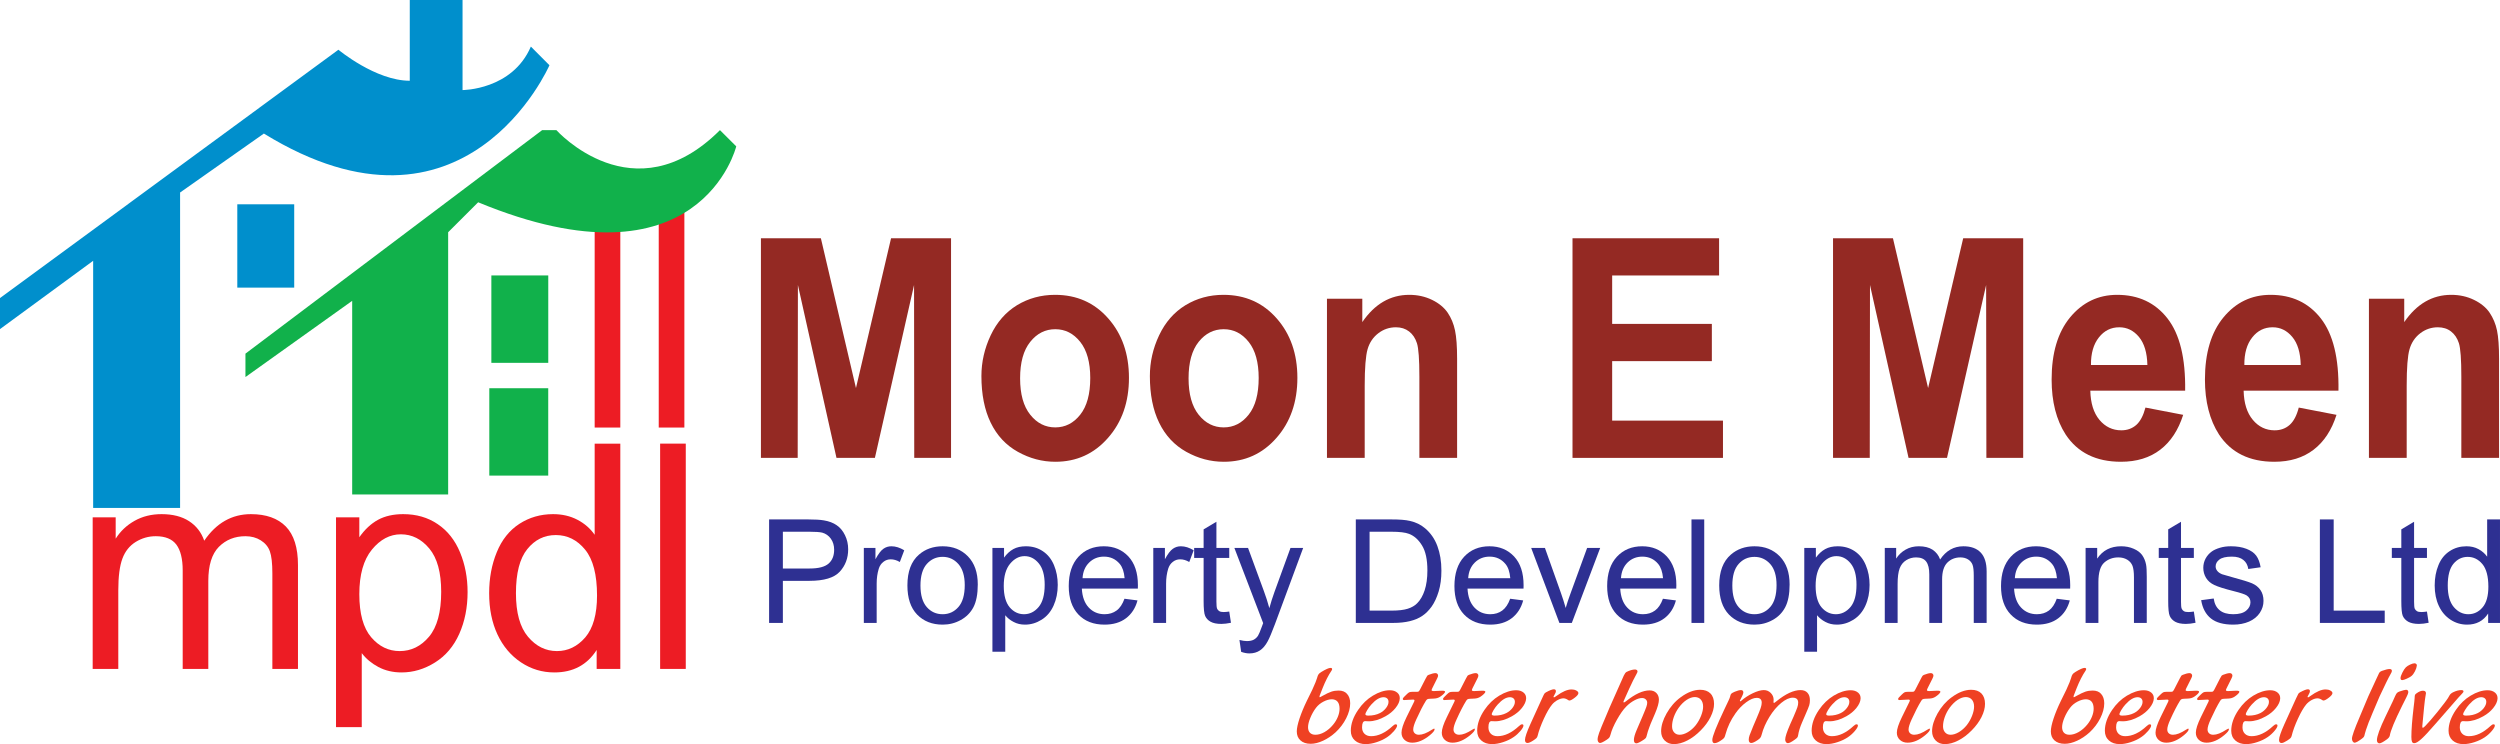 <?xml version="1.0" encoding="UTF-8"?>
<svg xmlns="http://www.w3.org/2000/svg" xmlns:xlink="http://www.w3.org/1999/xlink" width="314.2pt" height="93.52pt" viewBox="0 0 314.2 93.52" version="1.1">
<defs>
<clipPath id="clip1">
  <path d="M 162 83 L 170 83 L 170 93.52 L 162 93.52 Z M 162 83 "/>
</clipPath>
<clipPath id="clip2">
  <path d="M 169 86 L 176 86 L 176 93.52 L 169 93.52 Z M 169 86 "/>
</clipPath>
<clipPath id="clip3">
  <path d="M 176 84 L 182 84 L 182 93.52 L 176 93.52 Z M 176 84 "/>
</clipPath>
<clipPath id="clip4">
  <path d="M 181 84 L 187 84 L 187 93.52 L 181 93.52 Z M 181 84 "/>
</clipPath>
<clipPath id="clip5">
  <path d="M 185 86 L 192 86 L 192 93.52 L 185 93.52 Z M 185 86 "/>
</clipPath>
<clipPath id="clip6">
  <path d="M 191 86 L 199 86 L 199 93.52 L 191 93.52 Z M 191 86 "/>
</clipPath>
<clipPath id="clip7">
  <path d="M 200 84 L 209 84 L 209 93.52 L 200 93.52 Z M 200 84 "/>
</clipPath>
<clipPath id="clip8">
  <path d="M 208 86 L 216 86 L 216 93.52 L 208 93.52 Z M 208 86 "/>
</clipPath>
<clipPath id="clip9">
  <path d="M 215 86 L 228 86 L 228 93.52 L 215 93.52 Z M 215 86 "/>
</clipPath>
<clipPath id="clip10">
  <path d="M 227 86 L 234 86 L 234 93.52 L 227 93.52 Z M 227 86 "/>
</clipPath>
<clipPath id="clip11">
  <path d="M 238 84 L 244 84 L 244 93.52 L 238 93.52 Z M 238 84 "/>
</clipPath>
<clipPath id="clip12">
  <path d="M 242 86 L 250 86 L 250 93.52 L 242 93.52 Z M 242 86 "/>
</clipPath>
<clipPath id="clip13">
  <path d="M 257 83 L 265 83 L 265 93.52 L 257 93.52 Z M 257 83 "/>
</clipPath>
<clipPath id="clip14">
  <path d="M 264 86 L 271 86 L 271 93.52 L 264 93.52 Z M 264 86 "/>
</clipPath>
<clipPath id="clip15">
  <path d="M 270 84 L 277 84 L 277 93.52 L 270 93.52 Z M 270 84 "/>
</clipPath>
<clipPath id="clip16">
  <path d="M 275 84 L 282 84 L 282 93.52 L 275 93.52 Z M 275 84 "/>
</clipPath>
<clipPath id="clip17">
  <path d="M 280 86 L 287 86 L 287 93.52 L 280 93.52 Z M 280 86 "/>
</clipPath>
<clipPath id="clip18">
  <path d="M 286 86 L 294 86 L 294 93.52 L 286 93.52 Z M 286 86 "/>
</clipPath>
<clipPath id="clip19">
  <path d="M 295 84 L 301 84 L 301 93.52 L 295 93.52 Z M 295 84 "/>
</clipPath>
<clipPath id="clip20">
  <path d="M 298 83 L 304 83 L 304 93.52 L 298 93.52 Z M 298 83 "/>
</clipPath>
<clipPath id="clip21">
  <path d="M 303 86 L 310 86 L 310 93.52 L 303 93.52 Z M 303 86 "/>
</clipPath>
<clipPath id="clip22">
  <path d="M 307 86 L 314 86 L 314 93.52 L 307 93.52 Z M 307 86 "/>
</clipPath>
<clipPath id="clip23">
  <path d="M 297 37 L 314.199 37 L 314.199 58 L 297 58 Z M 297 37 "/>
</clipPath>
<clipPath id="clip24">
  <path d="M 305 65 L 314.199 65 L 314.199 79 L 305 79 Z M 305 65 "/>
</clipPath>
</defs>
<g id="surface1">
<path style=" stroke:none;fill-rule:nonzero;fill:rgb(92.899%,10.999%,14.099%);fill-opacity:1;" d="M 11.648 84.07 L 11.648 65.016 L 14.539 65.016 L 14.539 67.699 C 15.125 66.77 15.914 66.02 16.906 65.461 C 17.902 64.898 19.027 64.617 20.309 64.617 C 21.699 64.617 22.855 64.91 23.758 65.496 C 24.664 66.082 25.305 66.902 25.668 67.957 C 27.184 65.727 29.145 64.617 31.535 64.617 C 33.445 64.617 34.91 65.137 35.926 66.172 C 36.938 67.215 37.449 68.828 37.449 71.004 L 37.449 84.07 L 34.23 84.07 L 34.23 72.059 C 34.23 70.793 34.125 69.863 33.914 69.285 C 33.707 68.711 33.324 68.254 32.773 67.91 C 32.227 67.566 31.586 67.391 30.848 67.391 C 29.496 67.391 28.387 67.844 27.5 68.734 C 26.621 69.629 26.18 71.055 26.18 73.012 L 26.18 84.07 L 22.961 84.07 L 22.961 71.691 C 22.961 70.246 22.695 69.168 22.172 68.457 C 21.645 67.75 20.777 67.391 19.578 67.391 C 18.664 67.391 17.832 67.633 17.055 68.109 C 16.285 68.59 15.723 69.285 15.383 70.207 C 15.043 71.121 14.867 72.449 14.867 74.191 L 14.867 84.07 L 11.648 84.07 "/>
<path style=" stroke:none;fill-rule:nonzero;fill:rgb(92.899%,10.999%,14.099%);fill-opacity:1;" d="M 45.16 74.672 C 45.16 77.121 45.656 78.922 46.648 80.086 C 47.641 81.25 48.836 81.828 50.23 81.828 C 51.676 81.828 52.91 81.227 53.926 80.016 C 54.941 78.801 55.449 76.922 55.449 74.383 C 55.449 71.957 54.957 70.148 53.961 68.945 C 52.965 67.75 51.773 67.152 50.379 67.152 C 49.008 67.152 47.793 67.793 46.738 69.078 C 45.688 70.363 45.16 72.23 45.16 74.672 Z M 42.23 91.383 L 42.23 65.016 L 45.16 65.016 L 45.16 67.52 C 45.848 66.539 46.629 65.812 47.512 65.328 C 48.395 64.852 49.449 64.617 50.676 64.617 C 52.32 64.617 53.758 65.027 54.996 65.863 C 56.234 66.691 57.176 67.875 57.812 69.406 C 58.449 70.938 58.766 72.605 58.766 74.414 C 58.766 76.348 58.418 78.098 57.719 79.668 C 57.02 81.23 56.004 82.43 54.668 83.262 C 53.332 84.098 51.934 84.512 50.469 84.512 C 49.391 84.512 48.422 84.285 47.559 83.832 C 46.703 83.379 46.008 82.797 45.465 82.086 L 45.465 91.383 L 42.23 91.383 "/>
<path style=" stroke:none;fill-rule:nonzero;fill:rgb(92.899%,10.999%,14.099%);fill-opacity:1;" d="M 64.844 74.559 C 64.844 77.004 65.348 78.832 66.359 80.027 C 67.375 81.23 68.582 81.828 69.996 81.828 C 71.379 81.828 72.57 81.25 73.559 80.105 C 74.539 78.953 75.035 77.203 75.035 74.852 C 75.035 72.23 74.539 70.305 73.539 69.082 C 72.539 67.855 71.312 67.246 69.852 67.246 C 68.41 67.246 67.219 67.836 66.27 69.012 C 65.32 70.184 64.844 72.031 64.844 74.559 Z M 74.988 84.07 L 74.988 81.688 C 73.789 83.57 72.016 84.512 69.668 84.512 C 68.145 84.512 66.754 84.094 65.48 83.246 C 64.207 82.398 63.219 81.23 62.523 79.742 C 61.824 78.246 61.477 76.52 61.477 74.559 C 61.477 72.676 61.793 70.961 62.434 69.406 C 63.066 67.852 64.012 66.66 65.27 65.84 C 66.523 65.027 67.938 64.617 69.504 64.617 C 70.652 64.617 71.672 64.852 72.578 65.328 C 73.48 65.801 74.203 66.438 74.738 67.211 L 74.738 55.762 L 77.961 55.762 L 77.961 84.07 L 74.988 84.07 "/>
<path style=" stroke:none;fill-rule:nonzero;fill:rgb(92.899%,10.999%,14.099%);fill-opacity:1;" d="M 82.965 84.07 L 86.188 84.07 L 86.188 55.754 L 82.965 55.754 Z M 82.965 84.07 "/>
<g clip-path="url(#clip1)" clip-rule="nonzero">
<path style=" stroke:none;fill-rule:nonzero;fill:rgb(93.7%,25.499%,13.699%);fill-opacity:1;" d="M 167.41 87.883 C 167.066 87.883 166.707 87.984 166.332 88.18 C 165.957 88.375 165.648 88.629 165.406 88.941 C 165.121 89.316 164.879 89.738 164.688 90.207 C 164.492 90.672 164.395 91.07 164.395 91.391 C 164.395 91.695 164.477 91.93 164.637 92.098 C 164.801 92.262 165.027 92.344 165.324 92.344 C 165.688 92.344 166.066 92.234 166.465 92.008 C 166.863 91.781 167.219 91.473 167.539 91.086 C 167.797 90.777 167.996 90.445 168.141 90.09 C 168.285 89.734 168.355 89.398 168.355 89.082 C 168.355 88.312 168.043 87.914 167.41 87.883 Z M 166.211 86.52 L 165.867 87.398 C 165.844 87.473 165.828 87.527 165.828 87.57 C 165.828 87.605 165.848 87.625 165.883 87.625 C 165.91 87.625 166.004 87.578 166.168 87.48 C 166.656 87.207 167.039 87.023 167.32 86.93 C 167.602 86.836 167.902 86.789 168.227 86.789 C 168.695 86.789 169.051 86.926 169.289 87.199 C 169.559 87.492 169.691 87.891 169.691 88.395 C 169.691 88.984 169.523 89.609 169.191 90.27 C 168.855 90.93 168.414 91.52 167.859 92.035 C 167.375 92.477 166.852 92.828 166.289 93.09 C 165.73 93.352 165.207 93.48 164.73 93.48 C 164.176 93.48 163.742 93.336 163.43 93.043 C 163.129 92.77 162.98 92.391 162.98 91.918 C 162.98 91.535 163.098 90.992 163.324 90.297 C 163.559 89.602 163.863 88.859 164.25 88.066 L 164.926 86.691 C 165.27 85.934 165.469 85.445 165.523 85.23 C 165.582 85.004 165.641 84.844 165.711 84.75 C 165.773 84.652 165.895 84.555 166.07 84.449 C 166.629 84.109 167.012 83.941 167.219 83.941 C 167.355 83.941 167.422 83.992 167.422 84.094 C 167.422 84.152 167.391 84.227 167.328 84.316 C 167.148 84.574 166.961 84.895 166.766 85.277 C 166.57 85.66 166.387 86.074 166.211 86.52 "/>
</g>
<g clip-path="url(#clip2)" clip-rule="nonzero">
<path style=" stroke:none;fill-rule:nonzero;fill:rgb(93.7%,25.499%,13.699%);fill-opacity:1;" d="M 173.891 87.625 C 173.41 87.625 172.898 87.93 172.352 88.539 C 172.16 88.75 171.988 88.98 171.836 89.238 C 171.68 89.492 171.602 89.672 171.602 89.77 C 171.602 89.879 171.723 89.938 171.961 89.938 C 172.531 89.938 173.027 89.828 173.445 89.613 C 173.746 89.457 174 89.242 174.203 88.977 C 174.406 88.707 174.508 88.453 174.508 88.211 C 174.508 88.031 174.453 87.887 174.344 87.785 C 174.234 87.684 174.086 87.629 173.891 87.625 Z M 171.57 90.633 C 171.312 90.633 171.184 90.895 171.184 91.414 C 171.184 91.75 171.285 92.02 171.492 92.223 C 171.703 92.426 171.977 92.523 172.32 92.523 C 173.211 92.523 174.113 92.098 175.027 91.25 C 175.184 91.105 175.309 91.031 175.402 91.031 C 175.523 91.031 175.586 91.082 175.586 91.191 C 175.586 91.344 175.457 91.566 175.207 91.863 C 174.953 92.16 174.676 92.414 174.371 92.621 C 173.984 92.891 173.539 93.105 173.035 93.27 C 172.531 93.438 172.066 93.52 171.645 93.52 C 171.074 93.52 170.621 93.367 170.281 93.059 C 169.938 92.754 169.77 92.348 169.77 91.84 C 169.77 90.992 170.074 90.121 170.688 89.223 C 171.199 88.465 171.816 87.867 172.543 87.43 C 173.297 86.977 174.008 86.75 174.676 86.75 C 175.07 86.75 175.383 86.855 175.621 87.062 C 175.836 87.25 175.938 87.496 175.922 87.797 C 175.906 88.168 175.727 88.559 175.391 88.98 C 175.055 89.398 174.629 89.746 174.121 90.027 C 173.379 90.445 172.676 90.652 172.02 90.652 L 171.57 90.633 "/>
</g>
<g clip-path="url(#clip3)" clip-rule="nonzero">
<path style=" stroke:none;fill-rule:nonzero;fill:rgb(93.7%,25.499%,13.699%);fill-opacity:1;" d="M 180.227 87.797 L 179.723 87.82 C 179.57 87.824 179.461 87.844 179.398 87.875 C 179.336 87.906 179.273 87.973 179.207 88.074 C 178.844 88.66 178.438 89.449 177.992 90.434 C 177.738 90.988 177.613 91.406 177.613 91.688 C 177.613 91.887 177.68 92.047 177.809 92.164 C 177.941 92.285 178.113 92.344 178.332 92.344 C 178.773 92.344 179.32 92.133 179.969 91.707 C 180.113 91.617 180.199 91.57 180.223 91.57 C 180.273 91.57 180.301 91.598 180.301 91.656 C 180.301 91.824 180.105 92.07 179.707 92.398 C 178.941 93.027 178.203 93.34 177.484 93.34 C 177.098 93.34 176.773 93.223 176.52 92.988 C 176.266 92.75 176.141 92.449 176.141 92.086 C 176.141 91.645 176.352 90.992 176.773 90.129 L 177.727 88.191 C 177.758 88.129 177.773 88.082 177.773 88.047 C 177.773 87.965 177.719 87.926 177.609 87.926 C 177.602 87.926 177.59 87.926 177.578 87.926 L 176.621 87.973 C 176.535 87.98 176.488 87.984 176.48 87.984 C 176.359 87.984 176.301 87.938 176.301 87.84 C 176.301 87.777 176.355 87.691 176.465 87.586 C 176.508 87.551 176.602 87.457 176.75 87.305 C 176.902 87.148 177.023 87.051 177.105 87.012 C 177.188 86.969 177.316 86.949 177.484 86.949 L 178.02 86.949 C 178.156 86.949 178.25 86.934 178.297 86.902 C 178.344 86.867 178.406 86.781 178.48 86.637 L 179.168 85.297 C 179.273 85.09 179.344 84.965 179.379 84.926 C 179.414 84.887 179.48 84.848 179.578 84.805 C 179.93 84.668 180.207 84.598 180.414 84.598 C 180.512 84.598 180.59 84.629 180.648 84.688 C 180.711 84.75 180.738 84.828 180.738 84.922 C 180.738 84.996 180.699 85.117 180.613 85.281 L 180.004 86.504 C 179.949 86.613 179.922 86.691 179.922 86.738 C 179.922 86.824 180.035 86.859 180.258 86.852 L 181.164 86.809 C 181.191 86.809 181.23 86.809 181.285 86.809 C 181.504 86.809 181.617 86.855 181.617 86.949 C 181.617 87.008 181.555 87.098 181.43 87.223 C 181.305 87.344 181.16 87.461 180.992 87.57 C 180.773 87.711 180.52 87.785 180.227 87.797 "/>
</g>
<g clip-path="url(#clip4)" clip-rule="nonzero">
<path style=" stroke:none;fill-rule:nonzero;fill:rgb(93.7%,25.499%,13.699%);fill-opacity:1;" d="M 185.289 87.797 L 184.785 87.82 C 184.633 87.824 184.523 87.844 184.461 87.875 C 184.398 87.906 184.336 87.973 184.27 88.074 C 183.906 88.66 183.5 89.449 183.055 90.434 C 182.801 90.988 182.676 91.406 182.676 91.688 C 182.676 91.887 182.742 92.047 182.871 92.164 C 183.004 92.285 183.176 92.344 183.395 92.344 C 183.84 92.344 184.383 92.133 185.031 91.707 C 185.176 91.617 185.262 91.57 185.285 91.57 C 185.336 91.57 185.363 91.598 185.363 91.656 C 185.363 91.824 185.164 92.07 184.77 92.398 C 184.004 93.027 183.266 93.34 182.547 93.34 C 182.16 93.34 181.84 93.223 181.582 92.988 C 181.328 92.75 181.203 92.449 181.203 92.086 C 181.203 91.645 181.414 90.992 181.84 90.129 L 182.785 88.191 C 182.816 88.129 182.836 88.082 182.836 88.047 C 182.836 87.965 182.781 87.926 182.672 87.926 C 182.664 87.926 182.652 87.926 182.641 87.926 L 181.684 87.973 C 181.598 87.98 181.551 87.984 181.543 87.984 C 181.422 87.984 181.359 87.938 181.359 87.84 C 181.359 87.777 181.418 87.691 181.527 87.586 C 181.57 87.551 181.66 87.457 181.809 87.305 C 181.965 87.148 182.086 87.051 182.168 87.012 C 182.25 86.969 182.379 86.949 182.547 86.949 L 183.082 86.949 C 183.219 86.949 183.312 86.934 183.359 86.902 C 183.406 86.867 183.469 86.781 183.543 86.637 L 184.23 85.297 C 184.336 85.09 184.406 84.965 184.441 84.926 C 184.477 84.887 184.543 84.848 184.641 84.805 C 184.992 84.668 185.27 84.598 185.477 84.598 C 185.574 84.598 185.652 84.629 185.711 84.688 C 185.773 84.75 185.801 84.828 185.801 84.922 C 185.801 84.996 185.762 85.117 185.676 85.281 L 185.062 86.504 C 185.012 86.613 184.984 86.691 184.984 86.738 C 184.984 86.824 185.098 86.859 185.316 86.852 L 186.227 86.809 C 186.254 86.809 186.293 86.809 186.348 86.809 C 186.566 86.809 186.68 86.855 186.68 86.949 C 186.68 87.008 186.617 87.098 186.492 87.223 C 186.367 87.344 186.223 87.461 186.055 87.57 C 185.836 87.711 185.582 87.785 185.289 87.797 "/>
</g>
<g clip-path="url(#clip5)" clip-rule="nonzero">
<path style=" stroke:none;fill-rule:nonzero;fill:rgb(93.7%,25.499%,13.699%);fill-opacity:1;" d="M 189.773 87.625 C 189.293 87.625 188.781 87.93 188.234 88.539 C 188.043 88.75 187.871 88.98 187.715 89.238 C 187.562 89.492 187.484 89.672 187.484 89.77 C 187.484 89.879 187.602 89.938 187.844 89.938 C 188.414 89.938 188.91 89.828 189.324 89.613 C 189.629 89.457 189.879 89.242 190.086 88.977 C 190.289 88.707 190.391 88.453 190.391 88.211 C 190.391 88.031 190.336 87.887 190.227 87.785 C 190.117 87.684 189.969 87.629 189.773 87.625 Z M 187.453 90.633 C 187.195 90.633 187.066 90.895 187.066 91.414 C 187.066 91.75 187.168 92.02 187.375 92.223 C 187.582 92.426 187.859 92.523 188.203 92.523 C 189.094 92.523 189.996 92.098 190.91 91.25 C 191.066 91.105 191.191 91.031 191.285 91.031 C 191.406 91.031 191.465 91.082 191.465 91.191 C 191.465 91.344 191.34 91.566 191.09 91.863 C 190.836 92.16 190.559 92.414 190.254 92.621 C 189.867 92.891 189.422 93.105 188.918 93.27 C 188.414 93.438 187.949 93.52 187.523 93.52 C 186.957 93.52 186.504 93.367 186.164 93.059 C 185.82 92.754 185.652 92.348 185.652 91.84 C 185.652 90.992 185.957 90.121 186.566 89.223 C 187.082 88.465 187.699 87.867 188.422 87.43 C 189.176 86.977 189.891 86.75 190.559 86.75 C 190.953 86.75 191.266 86.855 191.504 87.062 C 191.719 87.25 191.816 87.496 191.805 87.797 C 191.785 88.168 191.609 88.559 191.273 88.98 C 190.938 89.398 190.512 89.746 190.004 90.027 C 189.258 90.445 188.559 90.652 187.902 90.652 L 187.453 90.633 "/>
</g>
<g clip-path="url(#clip6)" clip-rule="nonzero">
<path style=" stroke:none;fill-rule:nonzero;fill:rgb(93.7%,25.499%,13.699%);fill-opacity:1;" d="M 192.348 90.98 L 193.809 87.77 C 193.953 87.445 194.051 87.254 194.094 87.188 C 194.137 87.125 194.203 87.066 194.305 87.008 C 194.766 86.758 195.098 86.629 195.293 86.629 C 195.461 86.629 195.543 86.711 195.543 86.867 C 195.543 86.984 195.484 87.129 195.371 87.312 C 195.285 87.453 195.242 87.535 195.242 87.562 C 195.242 87.617 195.266 87.645 195.316 87.645 C 195.348 87.645 195.453 87.582 195.633 87.453 C 196.367 86.918 196.992 86.648 197.52 86.648 C 197.746 86.648 197.945 86.695 198.113 86.789 C 198.285 86.883 198.371 86.988 198.371 87.109 C 198.371 87.258 198.23 87.441 197.949 87.66 C 197.621 87.918 197.387 88.043 197.238 88.043 C 197.195 88.043 197.141 88.023 197.078 87.977 C 196.871 87.836 196.672 87.766 196.492 87.766 C 196.27 87.766 196.023 87.84 195.758 87.984 C 195.488 88.129 195.262 88.312 195.074 88.535 C 194.754 88.922 194.406 89.516 194.039 90.312 C 193.668 91.113 193.402 91.84 193.242 92.496 C 193.215 92.605 193.168 92.695 193.094 92.77 C 193.023 92.84 192.887 92.941 192.68 93.078 C 192.363 93.281 192.133 93.379 191.98 93.379 C 191.766 93.379 191.66 93.25 191.66 92.988 C 191.66 92.672 191.887 92 192.348 90.98 "/>
</g>
<g clip-path="url(#clip7)" clip-rule="nonzero">
<path style=" stroke:none;fill-rule:nonzero;fill:rgb(93.7%,25.499%,13.699%);fill-opacity:1;" d="M 204.762 86.547 L 204.066 88.098 C 204.043 88.148 204.031 88.188 204.031 88.223 C 204.031 88.262 204.055 88.281 204.098 88.281 C 204.148 88.281 204.238 88.23 204.367 88.125 C 205.492 87.223 206.477 86.77 207.316 86.77 C 207.668 86.77 207.953 86.875 208.168 87.09 C 208.383 87.305 208.492 87.59 208.492 87.941 C 208.492 88.328 208.332 88.902 208.012 89.656 L 207.457 90.953 L 207.297 91.375 C 207.141 91.797 207.031 92.133 206.977 92.387 C 206.938 92.555 206.898 92.672 206.852 92.738 C 206.805 92.805 206.707 92.887 206.559 92.984 C 206.113 93.277 205.812 93.422 205.66 93.422 C 205.449 93.422 205.348 93.277 205.348 92.992 C 205.348 92.703 205.465 92.289 205.695 91.75 L 206.43 90.039 C 206.684 89.434 206.848 89.035 206.914 88.836 C 206.984 88.641 207.02 88.465 207.02 88.32 C 207.02 88.148 206.957 88.008 206.836 87.895 C 206.711 87.781 206.559 87.727 206.375 87.727 C 206.098 87.727 205.777 87.824 205.414 88.02 C 205.047 88.215 204.703 88.473 204.387 88.797 C 204.016 89.168 203.629 89.715 203.227 90.434 C 202.82 91.156 202.551 91.781 202.414 92.312 C 202.363 92.496 202.312 92.625 202.258 92.695 C 202.203 92.77 202.098 92.863 201.93 92.973 C 201.516 93.246 201.234 93.379 201.094 93.379 C 201.008 93.379 200.938 93.34 200.875 93.254 C 200.816 93.168 200.785 93.062 200.785 92.938 C 200.785 92.738 200.852 92.457 200.98 92.098 C 201.109 91.734 201.41 91.004 201.879 89.91 L 202.262 88.996 L 204.074 84.918 C 204.191 84.664 204.309 84.508 204.43 84.445 C 204.848 84.242 205.203 84.141 205.496 84.141 C 205.582 84.141 205.652 84.164 205.715 84.211 C 205.773 84.258 205.805 84.312 205.805 84.375 C 205.805 84.453 205.766 84.555 205.684 84.691 C 205.406 85.191 205.098 85.809 204.762 86.547 "/>
</g>
<g clip-path="url(#clip8)" clip-rule="nonzero">
<path style=" stroke:none;fill-rule:nonzero;fill:rgb(93.7%,25.499%,13.699%);fill-opacity:1;" d="M 213.02 87.605 C 212.684 87.605 212.336 87.727 211.977 87.961 C 211.617 88.199 211.285 88.527 210.984 88.941 C 210.723 89.301 210.516 89.691 210.367 90.105 C 210.219 90.523 210.145 90.918 210.145 91.285 C 210.145 91.602 210.23 91.855 210.406 92.051 C 210.582 92.246 210.809 92.344 211.09 92.344 C 211.414 92.344 211.762 92.234 212.133 92.016 C 212.504 91.793 212.836 91.5 213.125 91.137 C 213.395 90.789 213.617 90.398 213.789 89.965 C 213.961 89.531 214.047 89.148 214.047 88.816 C 214.047 88.441 213.953 88.152 213.773 87.938 C 213.594 87.727 213.344 87.613 213.02 87.605 Z M 213.672 86.691 C 214.227 86.691 214.656 86.844 214.961 87.148 C 215.27 87.457 215.422 87.895 215.422 88.461 C 215.422 88.977 215.273 89.527 214.98 90.113 C 214.691 90.695 214.281 91.254 213.758 91.785 C 213.203 92.348 212.637 92.777 212.047 93.07 C 211.465 93.371 210.906 93.52 210.379 93.52 C 209.902 93.52 209.516 93.371 209.215 93.066 C 208.918 92.766 208.77 92.375 208.77 91.902 C 208.77 91.227 208.996 90.48 209.457 89.664 C 209.93 88.828 210.523 88.145 211.238 87.625 C 212.082 87.008 212.891 86.695 213.672 86.691 "/>
</g>
<g clip-path="url(#clip9)" clip-rule="nonzero">
<path style=" stroke:none;fill-rule:nonzero;fill:rgb(93.7%,25.499%,13.699%);fill-opacity:1;" d="M 226.887 89.863 L 226.48 90.805 C 226.23 91.379 226.066 91.91 225.988 92.406 C 225.969 92.527 225.938 92.625 225.883 92.691 C 225.832 92.758 225.719 92.855 225.543 92.977 C 225.145 93.262 224.863 93.402 224.691 93.402 C 224.602 93.402 224.523 93.355 224.461 93.27 C 224.395 93.184 224.363 93.074 224.363 92.945 C 224.363 92.621 224.574 91.98 224.992 91.02 L 225.414 90.074 C 225.656 89.512 225.812 89.121 225.887 88.906 C 225.961 88.691 225.996 88.492 225.996 88.309 C 225.996 87.895 225.766 87.684 225.309 87.684 C 224.883 87.684 224.398 87.906 223.863 88.344 C 223.332 88.781 222.84 89.359 222.395 90.078 C 221.93 90.832 221.598 91.582 221.406 92.328 C 221.367 92.492 221.312 92.617 221.242 92.715 C 221.176 92.809 221.059 92.91 220.898 93.016 C 220.543 93.258 220.273 93.379 220.09 93.379 C 219.887 93.379 219.781 93.234 219.781 92.945 C 219.781 92.801 219.816 92.621 219.887 92.414 C 219.957 92.207 220.105 91.836 220.332 91.297 L 220.785 90.234 C 221.027 89.672 221.191 89.254 221.281 88.984 C 221.371 88.711 221.414 88.492 221.414 88.32 C 221.414 87.91 221.203 87.707 220.781 87.707 C 220.406 87.707 219.965 87.891 219.453 88.266 C 218.945 88.641 218.492 89.113 218.094 89.684 C 217.523 90.496 217.117 91.355 216.871 92.254 C 216.812 92.477 216.762 92.621 216.719 92.688 C 216.68 92.758 216.59 92.844 216.457 92.945 C 216.043 93.25 215.723 93.402 215.484 93.402 C 215.297 93.402 215.203 93.262 215.203 92.984 C 215.203 92.57 215.707 91.297 216.711 89.168 L 217.242 88.047 C 217.344 87.832 217.41 87.668 217.438 87.555 C 217.473 87.375 217.523 87.25 217.586 87.184 C 217.652 87.117 217.797 87.035 218.02 86.938 C 218.348 86.801 218.609 86.73 218.805 86.73 C 219.004 86.73 219.105 86.832 219.105 87.035 C 219.105 87.137 219.051 87.297 218.941 87.516 L 218.684 88.02 C 218.672 88.043 218.668 88.062 218.668 88.082 C 218.668 88.125 218.688 88.145 218.73 88.145 C 218.75 88.145 218.777 88.129 218.816 88.094 C 219.234 87.719 219.723 87.398 220.281 87.129 C 220.84 86.863 221.305 86.73 221.68 86.73 C 222.02 86.73 222.309 86.852 222.547 87.09 C 222.789 87.328 222.91 87.617 222.91 87.953 C 222.91 88.008 222.906 88.051 222.902 88.094 C 222.895 88.164 222.891 88.215 222.891 88.246 C 222.891 88.312 222.914 88.344 222.965 88.344 C 222.996 88.344 223.094 88.273 223.266 88.133 C 224.418 87.199 225.43 86.73 226.293 86.73 C 226.664 86.73 226.953 86.84 227.16 87.066 C 227.367 87.289 227.469 87.602 227.469 88.004 C 227.469 88.246 227.441 88.465 227.383 88.648 C 227.324 88.836 227.16 89.242 226.887 89.863 "/>
</g>
<g clip-path="url(#clip10)" clip-rule="nonzero">
<path style=" stroke:none;fill-rule:nonzero;fill:rgb(93.7%,25.499%,13.699%);fill-opacity:1;" d="M 231.805 87.625 C 231.328 87.625 230.816 87.93 230.27 88.539 C 230.078 88.75 229.906 88.98 229.75 89.238 C 229.594 89.492 229.52 89.672 229.52 89.77 C 229.52 89.879 229.637 89.938 229.875 89.938 C 230.449 89.938 230.941 89.828 231.359 89.613 C 231.664 89.457 231.914 89.242 232.117 88.977 C 232.324 88.707 232.426 88.453 232.426 88.211 C 232.426 88.031 232.371 87.887 232.262 87.785 C 232.152 87.684 232 87.629 231.805 87.625 Z M 229.488 90.633 C 229.23 90.633 229.102 90.895 229.102 91.414 C 229.102 91.75 229.203 92.02 229.41 92.223 C 229.617 92.426 229.895 92.523 230.234 92.523 C 231.129 92.523 232.031 92.098 232.945 91.25 C 233.102 91.105 233.227 91.031 233.32 91.031 C 233.441 91.031 233.5 91.082 233.5 91.191 C 233.5 91.344 233.375 91.566 233.121 91.863 C 232.871 92.16 232.594 92.414 232.289 92.621 C 231.902 92.891 231.453 93.105 230.949 93.27 C 230.445 93.438 229.984 93.52 229.559 93.52 C 228.992 93.52 228.539 93.367 228.199 93.059 C 227.855 92.754 227.688 92.348 227.688 91.84 C 227.688 90.992 227.992 90.121 228.602 89.223 C 229.117 88.465 229.734 87.867 230.457 87.43 C 231.211 86.977 231.926 86.75 232.594 86.75 C 232.984 86.75 233.301 86.855 233.539 87.062 C 233.754 87.25 233.852 87.496 233.84 87.797 C 233.82 88.168 233.645 88.559 233.309 88.98 C 232.969 89.398 232.547 89.746 232.039 90.027 C 231.293 90.445 230.594 90.652 229.938 90.652 L 229.488 90.633 "/>
</g>
<g clip-path="url(#clip11)" clip-rule="nonzero">
<path style=" stroke:none;fill-rule:nonzero;fill:rgb(93.7%,25.499%,13.699%);fill-opacity:1;" d="M 242.484 87.797 L 241.98 87.82 C 241.824 87.824 241.719 87.844 241.656 87.875 C 241.594 87.906 241.527 87.973 241.465 88.074 C 241.102 88.66 240.695 89.449 240.246 90.434 C 239.996 90.988 239.867 91.406 239.867 91.688 C 239.867 91.887 239.934 92.047 240.066 92.164 C 240.195 92.285 240.371 92.344 240.59 92.344 C 241.031 92.344 241.578 92.133 242.227 91.707 C 242.371 91.617 242.453 91.57 242.477 91.57 C 242.531 91.57 242.559 91.598 242.559 91.656 C 242.559 91.824 242.359 92.07 241.961 92.398 C 241.199 93.027 240.461 93.34 239.742 93.34 C 239.352 93.34 239.031 93.223 238.777 92.988 C 238.523 92.75 238.395 92.449 238.395 92.086 C 238.395 91.645 238.609 90.992 239.031 90.129 L 239.98 88.191 C 240.012 88.129 240.027 88.082 240.027 88.047 C 240.027 87.965 239.977 87.926 239.867 87.926 C 239.859 87.926 239.848 87.926 239.836 87.926 L 238.879 87.973 C 238.793 87.98 238.746 87.984 238.738 87.984 C 238.617 87.984 238.555 87.938 238.555 87.84 C 238.555 87.777 238.609 87.691 238.723 87.586 C 238.762 87.551 238.855 87.457 239.004 87.305 C 239.16 87.148 239.281 87.051 239.363 87.012 C 239.445 86.969 239.57 86.949 239.742 86.949 L 240.277 86.949 C 240.414 86.949 240.508 86.934 240.555 86.902 C 240.598 86.867 240.66 86.781 240.734 86.637 L 241.422 85.297 C 241.527 85.09 241.602 84.965 241.637 84.926 C 241.672 84.887 241.738 84.848 241.836 84.805 C 242.188 84.668 242.465 84.598 242.668 84.598 C 242.766 84.598 242.848 84.629 242.906 84.688 C 242.965 84.75 242.996 84.828 242.996 84.922 C 242.996 84.996 242.953 85.117 242.871 85.281 L 242.258 86.504 C 242.207 86.613 242.18 86.691 242.18 86.738 C 242.18 86.824 242.289 86.859 242.512 86.852 L 243.422 86.809 C 243.445 86.809 243.488 86.809 243.539 86.809 C 243.762 86.809 243.871 86.855 243.871 86.949 C 243.871 87.008 243.809 87.098 243.688 87.223 C 243.562 87.344 243.414 87.461 243.246 87.57 C 243.031 87.711 242.777 87.785 242.484 87.797 "/>
</g>
<g clip-path="url(#clip12)" clip-rule="nonzero">
<path style=" stroke:none;fill-rule:nonzero;fill:rgb(93.7%,25.499%,13.699%);fill-opacity:1;" d="M 247.074 87.605 C 246.742 87.605 246.395 87.727 246.035 87.961 C 245.676 88.199 245.344 88.527 245.039 88.941 C 244.777 89.301 244.57 89.691 244.422 90.105 C 244.273 90.523 244.199 90.918 244.199 91.285 C 244.199 91.602 244.289 91.855 244.461 92.051 C 244.637 92.246 244.867 92.344 245.148 92.344 C 245.473 92.344 245.82 92.234 246.191 92.016 C 246.562 91.793 246.891 91.5 247.184 91.137 C 247.453 90.789 247.676 90.398 247.848 89.965 C 248.016 89.531 248.102 89.148 248.102 88.816 C 248.102 88.441 248.012 88.152 247.832 87.938 C 247.652 87.727 247.398 87.613 247.074 87.605 Z M 247.727 86.691 C 248.285 86.691 248.715 86.844 249.02 87.148 C 249.324 87.457 249.477 87.895 249.477 88.461 C 249.477 88.977 249.332 89.527 249.039 90.113 C 248.746 90.695 248.34 91.254 247.812 91.785 C 247.262 92.348 246.691 92.777 246.105 93.07 C 245.52 93.371 244.965 93.52 244.434 93.52 C 243.957 93.52 243.57 93.371 243.273 93.066 C 242.977 92.766 242.824 92.375 242.824 91.902 C 242.824 91.227 243.055 90.48 243.512 89.664 C 243.984 88.828 244.578 88.145 245.297 87.625 C 246.137 87.008 246.949 86.695 247.727 86.691 "/>
</g>
<g clip-path="url(#clip13)" clip-rule="nonzero">
<path style=" stroke:none;fill-rule:nonzero;fill:rgb(93.7%,25.499%,13.699%);fill-opacity:1;" d="M 262.18 87.883 C 261.836 87.883 261.477 87.984 261.102 88.18 C 260.727 88.375 260.418 88.629 260.176 88.945 C 259.891 89.316 259.648 89.738 259.453 90.207 C 259.262 90.672 259.164 91.07 259.164 91.391 C 259.164 91.695 259.246 91.93 259.406 92.098 C 259.57 92.262 259.797 92.344 260.098 92.344 C 260.453 92.344 260.836 92.234 261.234 92.008 C 261.633 91.781 261.988 91.473 262.309 91.086 C 262.566 90.777 262.766 90.445 262.91 90.09 C 263.055 89.734 263.129 89.398 263.129 89.082 C 263.129 88.312 262.812 87.914 262.18 87.883 Z M 260.98 86.52 L 260.637 87.398 C 260.609 87.473 260.598 87.527 260.598 87.57 C 260.598 87.605 260.613 87.625 260.652 87.625 C 260.68 87.625 260.773 87.578 260.938 87.48 C 261.426 87.207 261.809 87.023 262.09 86.93 C 262.367 86.836 262.672 86.789 262.996 86.789 C 263.465 86.789 263.82 86.926 264.059 87.199 C 264.328 87.492 264.461 87.891 264.461 88.395 C 264.461 88.984 264.293 89.609 263.961 90.27 C 263.625 90.93 263.184 91.52 262.629 92.035 C 262.145 92.477 261.621 92.828 261.059 93.09 C 260.496 93.352 259.977 93.48 259.5 93.48 C 258.945 93.48 258.512 93.336 258.195 93.043 C 257.898 92.77 257.75 92.391 257.75 91.918 C 257.75 91.535 257.863 90.992 258.094 90.297 C 258.324 89.602 258.633 88.859 259.02 88.066 L 259.695 86.691 C 260.039 85.934 260.238 85.445 260.289 85.23 C 260.348 85.004 260.41 84.844 260.48 84.75 C 260.547 84.652 260.664 84.555 260.84 84.449 C 261.398 84.109 261.781 83.941 261.988 83.941 C 262.125 83.941 262.191 83.992 262.191 84.094 C 262.191 84.152 262.16 84.227 262.098 84.316 C 261.918 84.574 261.73 84.895 261.535 85.277 C 261.34 85.66 261.156 86.074 260.98 86.52 "/>
</g>
<g clip-path="url(#clip14)" clip-rule="nonzero">
<path style=" stroke:none;fill-rule:nonzero;fill:rgb(93.7%,25.499%,13.699%);fill-opacity:1;" d="M 268.656 87.625 C 268.18 87.625 267.668 87.93 267.121 88.539 C 266.93 88.75 266.758 88.98 266.602 89.238 C 266.449 89.492 266.371 89.672 266.371 89.77 C 266.371 89.879 266.488 89.938 266.73 89.938 C 267.301 89.938 267.797 89.828 268.215 89.613 C 268.516 89.457 268.77 89.242 268.973 88.977 C 269.176 88.707 269.277 88.453 269.277 88.211 C 269.277 88.031 269.223 87.887 269.113 87.785 C 269.008 87.684 268.855 87.629 268.656 87.625 Z M 266.34 90.633 C 266.082 90.633 265.953 90.895 265.953 91.414 C 265.953 91.75 266.055 92.02 266.262 92.223 C 266.469 92.426 266.746 92.523 267.09 92.523 C 267.98 92.523 268.883 92.102 269.797 91.25 C 269.953 91.105 270.078 91.031 270.172 91.031 C 270.293 91.031 270.352 91.082 270.352 91.191 C 270.352 91.344 270.227 91.566 269.977 91.863 C 269.723 92.16 269.445 92.414 269.141 92.621 C 268.754 92.891 268.309 93.105 267.805 93.27 C 267.301 93.438 266.836 93.52 266.41 93.52 C 265.844 93.52 265.391 93.367 265.051 93.062 C 264.707 92.754 264.539 92.348 264.539 91.84 C 264.539 90.992 264.844 90.121 265.453 89.223 C 265.969 88.465 266.586 87.867 267.312 87.43 C 268.066 86.977 268.777 86.75 269.445 86.75 C 269.84 86.75 270.152 86.855 270.391 87.062 C 270.605 87.25 270.703 87.496 270.691 87.797 C 270.672 88.168 270.496 88.559 270.16 88.98 C 269.82 89.398 269.398 89.746 268.891 90.027 C 268.145 90.445 267.445 90.652 266.789 90.652 L 266.34 90.633 "/>
</g>
<g clip-path="url(#clip15)" clip-rule="nonzero">
<path style=" stroke:none;fill-rule:nonzero;fill:rgb(93.7%,25.499%,13.699%);fill-opacity:1;" d="M 274.996 87.797 L 274.492 87.82 C 274.34 87.824 274.23 87.844 274.168 87.875 C 274.105 87.906 274.043 87.973 273.977 88.074 C 273.613 88.66 273.207 89.449 272.762 90.434 C 272.508 90.988 272.383 91.406 272.383 91.688 C 272.383 91.887 272.445 92.047 272.578 92.164 C 272.707 92.285 272.883 92.344 273.102 92.344 C 273.543 92.344 274.09 92.133 274.738 91.707 C 274.883 91.617 274.969 91.57 274.988 91.57 C 275.043 91.57 275.07 91.598 275.07 91.656 C 275.07 91.824 274.871 92.07 274.477 92.398 C 273.711 93.027 272.973 93.34 272.254 93.34 C 271.863 93.34 271.543 93.223 271.289 92.988 C 271.035 92.75 270.906 92.449 270.906 92.086 C 270.906 91.645 271.121 90.992 271.543 90.129 L 272.496 88.191 C 272.523 88.129 272.539 88.082 272.539 88.047 C 272.539 87.965 272.488 87.926 272.379 87.926 C 272.371 87.926 272.359 87.926 272.348 87.926 L 271.391 87.973 C 271.305 87.98 271.258 87.984 271.25 87.984 C 271.129 87.984 271.066 87.938 271.066 87.84 C 271.066 87.777 271.121 87.691 271.234 87.586 C 271.273 87.551 271.371 87.457 271.516 87.305 C 271.672 87.148 271.793 87.051 271.875 87.012 C 271.957 86.969 272.086 86.949 272.254 86.949 L 272.789 86.949 C 272.926 86.949 273.02 86.934 273.066 86.902 C 273.113 86.867 273.172 86.781 273.25 86.637 L 273.938 85.297 C 274.043 85.09 274.113 84.965 274.148 84.926 C 274.184 84.887 274.25 84.848 274.348 84.805 C 274.699 84.668 274.977 84.598 275.184 84.598 C 275.277 84.598 275.359 84.629 275.418 84.688 C 275.477 84.75 275.508 84.828 275.508 84.922 C 275.508 84.996 275.469 85.117 275.383 85.281 L 274.77 86.504 C 274.719 86.613 274.691 86.691 274.691 86.738 C 274.691 86.824 274.801 86.859 275.023 86.852 L 275.934 86.809 C 275.961 86.809 276 86.809 276.055 86.809 C 276.273 86.809 276.383 86.855 276.383 86.949 C 276.383 87.008 276.32 87.098 276.199 87.223 C 276.074 87.344 275.93 87.461 275.762 87.57 C 275.543 87.711 275.289 87.785 274.996 87.797 "/>
</g>
<g clip-path="url(#clip16)" clip-rule="nonzero">
<path style=" stroke:none;fill-rule:nonzero;fill:rgb(93.7%,25.499%,13.699%);fill-opacity:1;" d="M 280.059 87.797 L 279.555 87.82 C 279.398 87.824 279.289 87.844 279.23 87.875 C 279.168 87.906 279.105 87.973 279.035 88.074 C 278.676 88.66 278.27 89.449 277.824 90.434 C 277.57 90.988 277.445 91.406 277.445 91.688 C 277.445 91.887 277.512 92.047 277.641 92.164 C 277.77 92.285 277.945 92.344 278.164 92.344 C 278.605 92.344 279.152 92.133 279.801 91.707 C 279.945 91.617 280.031 91.57 280.055 91.57 C 280.105 91.57 280.133 91.598 280.133 91.656 C 280.133 91.824 279.934 92.07 279.535 92.398 C 278.773 93.027 278.031 93.34 277.316 93.34 C 276.93 93.34 276.605 93.223 276.352 92.988 C 276.098 92.75 275.973 92.449 275.973 92.086 C 275.973 91.645 276.184 90.992 276.605 90.129 L 277.559 88.191 C 277.59 88.129 277.605 88.082 277.605 88.047 C 277.605 87.965 277.551 87.926 277.441 87.926 C 277.434 87.926 277.422 87.926 277.406 87.926 L 276.453 87.973 C 276.367 87.98 276.32 87.984 276.312 87.984 C 276.191 87.984 276.129 87.938 276.129 87.84 C 276.129 87.777 276.188 87.691 276.297 87.586 C 276.34 87.551 276.43 87.457 276.578 87.305 C 276.734 87.148 276.855 87.051 276.938 87.012 C 277.02 86.969 277.145 86.949 277.316 86.949 L 277.852 86.949 C 277.988 86.949 278.082 86.934 278.129 86.902 C 278.176 86.867 278.234 86.781 278.312 86.637 L 278.996 85.297 C 279.105 85.09 279.176 84.965 279.211 84.926 C 279.246 84.887 279.312 84.848 279.41 84.805 C 279.762 84.668 280.039 84.598 280.242 84.598 C 280.344 84.598 280.422 84.629 280.48 84.688 C 280.539 84.75 280.57 84.828 280.57 84.922 C 280.57 84.996 280.527 85.117 280.445 85.281 L 279.836 86.504 C 279.781 86.613 279.754 86.691 279.754 86.738 C 279.754 86.824 279.863 86.859 280.086 86.852 L 280.996 86.809 C 281.023 86.809 281.062 86.809 281.113 86.809 C 281.336 86.809 281.445 86.855 281.445 86.949 C 281.445 87.008 281.387 87.098 281.262 87.223 C 281.137 87.344 280.992 87.461 280.824 87.57 C 280.605 87.711 280.352 87.785 280.059 87.797 "/>
</g>
<g clip-path="url(#clip17)" clip-rule="nonzero">
<path style=" stroke:none;fill-rule:nonzero;fill:rgb(93.7%,25.499%,13.699%);fill-opacity:1;" d="M 284.539 87.625 C 284.062 87.625 283.551 87.93 283.004 88.539 C 282.812 88.75 282.641 88.98 282.484 89.238 C 282.328 89.492 282.254 89.672 282.254 89.77 C 282.254 89.879 282.371 89.938 282.609 89.938 C 283.184 89.938 283.68 89.828 284.094 89.613 C 284.395 89.457 284.648 89.242 284.852 88.977 C 285.059 88.707 285.16 88.453 285.16 88.211 C 285.16 88.031 285.105 87.887 284.996 87.785 C 284.887 87.684 284.734 87.629 284.539 87.625 Z M 282.223 90.633 C 281.965 90.633 281.836 90.895 281.836 91.414 C 281.836 91.75 281.938 92.02 282.145 92.223 C 282.352 92.426 282.629 92.523 282.973 92.523 C 283.863 92.523 284.766 92.102 285.68 91.25 C 285.836 91.105 285.961 91.031 286.055 91.031 C 286.176 91.031 286.234 91.082 286.234 91.191 C 286.234 91.344 286.109 91.566 285.855 91.863 C 285.605 92.16 285.324 92.414 285.023 92.621 C 284.637 92.891 284.188 93.105 283.684 93.27 C 283.18 93.438 282.719 93.52 282.293 93.52 C 281.727 93.52 281.273 93.367 280.934 93.062 C 280.59 92.754 280.422 92.348 280.422 91.84 C 280.422 90.992 280.727 90.121 281.336 89.223 C 281.852 88.465 282.469 87.867 283.191 87.43 C 283.945 86.977 284.656 86.75 285.328 86.75 C 285.719 86.75 286.035 86.855 286.27 87.062 C 286.484 87.25 286.586 87.496 286.574 87.797 C 286.555 88.168 286.379 88.559 286.039 88.98 C 285.703 89.398 285.281 89.746 284.773 90.027 C 284.027 90.445 283.328 90.652 282.672 90.652 L 282.223 90.633 "/>
</g>
<g clip-path="url(#clip18)" clip-rule="nonzero">
<path style=" stroke:none;fill-rule:nonzero;fill:rgb(93.7%,25.499%,13.699%);fill-opacity:1;" d="M 287.117 90.98 L 288.574 87.77 C 288.723 87.445 288.82 87.254 288.859 87.188 C 288.902 87.125 288.973 87.066 289.07 87.008 C 289.535 86.758 289.867 86.629 290.062 86.629 C 290.227 86.629 290.312 86.711 290.312 86.867 C 290.312 86.984 290.254 87.129 290.141 87.312 C 290.055 87.453 290.012 87.535 290.012 87.562 C 290.012 87.617 290.035 87.645 290.086 87.645 C 290.117 87.645 290.223 87.582 290.398 87.453 C 291.137 86.918 291.766 86.648 292.285 86.648 C 292.516 86.648 292.715 86.695 292.883 86.789 C 293.055 86.883 293.141 86.988 293.141 87.109 C 293.141 87.258 292.996 87.441 292.719 87.66 C 292.395 87.918 292.156 88.043 292.012 88.043 C 291.965 88.043 291.91 88.023 291.848 87.977 C 291.641 87.836 291.441 87.766 291.262 87.766 C 291.035 87.766 290.793 87.84 290.523 87.984 C 290.258 88.129 290.031 88.312 289.844 88.535 C 289.523 88.922 289.176 89.516 288.809 90.312 C 288.438 91.113 288.172 91.84 288.012 92.496 C 287.984 92.605 287.938 92.695 287.863 92.77 C 287.793 92.84 287.656 92.941 287.449 93.078 C 287.133 93.281 286.898 93.383 286.746 93.383 C 286.535 93.383 286.43 93.25 286.43 92.988 C 286.43 92.672 286.656 92 287.117 90.98 "/>
</g>
<g clip-path="url(#clip19)" clip-rule="nonzero">
<path style=" stroke:none;fill-rule:nonzero;fill:rgb(93.7%,25.499%,13.699%);fill-opacity:1;" d="M 299.066 87.527 L 298.133 89.723 L 297.934 90.219 L 297.703 90.766 C 297.41 91.555 297.246 92.043 297.211 92.227 C 297.18 92.395 297.145 92.512 297.105 92.578 C 297.07 92.648 296.988 92.727 296.863 92.82 C 296.406 93.168 296.094 93.34 295.93 93.34 C 295.84 93.34 295.762 93.293 295.695 93.191 C 295.629 93.094 295.594 92.977 295.594 92.84 C 295.594 92.527 295.906 91.645 296.527 90.191 C 296.637 89.934 297.008 89.047 297.645 87.527 L 298.605 85.445 C 298.746 85.16 298.844 84.953 298.895 84.824 C 298.969 84.652 299.027 84.535 299.082 84.48 C 299.133 84.426 299.223 84.371 299.344 84.32 C 299.793 84.16 300.117 84.082 300.316 84.082 C 300.516 84.082 300.613 84.16 300.613 84.324 C 300.613 84.406 300.562 84.527 300.465 84.688 C 300.312 84.953 300.129 85.305 299.914 85.746 C 299.535 86.543 299.254 87.137 299.066 87.527 "/>
</g>
<g clip-path="url(#clip20)" clip-rule="nonzero">
<path style=" stroke:none;fill-rule:nonzero;fill:rgb(93.7%,25.499%,13.699%);fill-opacity:1;" d="M 303.453 83.363 C 303.543 83.363 303.617 83.391 303.676 83.449 C 303.734 83.504 303.758 83.57 303.75 83.648 C 303.727 83.863 303.648 84.098 303.516 84.359 C 303.383 84.621 303.242 84.816 303.094 84.941 C 302.957 85.055 302.754 85.176 302.488 85.293 C 302.223 85.414 302.031 85.477 301.914 85.477 C 301.77 85.477 301.699 85.391 301.699 85.227 C 301.699 85.074 301.773 84.844 301.926 84.543 C 302.074 84.238 302.227 84.012 302.379 83.855 C 302.492 83.746 302.664 83.637 302.898 83.527 C 303.133 83.418 303.316 83.363 303.453 83.363 Z M 302.453 87.598 L 301.891 88.719 C 300.961 90.598 300.441 91.844 300.348 92.461 C 300.312 92.621 300.188 92.773 299.98 92.926 C 299.52 93.258 299.211 93.422 299.047 93.422 C 298.949 93.422 298.875 93.387 298.816 93.312 C 298.762 93.242 298.73 93.148 298.73 93.031 C 298.73 92.543 299.094 91.539 299.824 90.02 L 300.707 88.18 C 300.812 87.953 300.918 87.723 301.02 87.484 C 301.105 87.297 301.184 87.168 301.246 87.094 C 301.316 87.023 301.422 86.961 301.562 86.91 C 301.988 86.766 302.266 86.691 302.395 86.691 C 302.578 86.691 302.676 86.793 302.676 87 C 302.676 87.098 302.602 87.297 302.453 87.598 "/>
</g>
<g clip-path="url(#clip21)" clip-rule="nonzero">
<path style=" stroke:none;fill-rule:nonzero;fill:rgb(93.7%,25.499%,13.699%);fill-opacity:1;" d="M 304.66 88.883 L 304.434 91.262 C 304.422 91.398 304.449 91.469 304.516 91.469 C 304.602 91.469 304.93 91.137 305.504 90.473 C 306.078 89.812 306.66 89.09 307.25 88.309 C 307.316 88.219 307.383 88.129 307.449 88.039 C 307.594 87.852 307.727 87.637 307.855 87.398 C 307.941 87.242 308.09 87.109 308.305 87.004 C 308.688 86.82 309.031 86.73 309.336 86.73 C 309.523 86.73 309.613 86.789 309.613 86.902 C 309.613 86.957 309.566 87.035 309.469 87.137 C 309.297 87.309 309.129 87.488 308.969 87.676 L 306.055 91.016 C 305.289 91.902 304.711 92.52 304.32 92.871 C 303.934 93.227 303.633 93.402 303.426 93.402 C 303.289 93.402 303.195 93.344 303.145 93.23 C 303.09 93.113 303.062 92.91 303.062 92.621 C 303.062 91.727 303.156 90.488 303.344 88.906 L 303.43 88.188 C 303.453 88.02 303.465 87.875 303.469 87.75 C 303.477 87.543 303.488 87.41 303.512 87.348 C 303.531 87.289 303.594 87.223 303.695 87.148 C 304 86.922 304.273 86.809 304.523 86.809 C 304.77 86.809 304.895 86.918 304.895 87.133 C 304.895 87.172 304.871 87.324 304.82 87.594 C 304.785 87.762 304.734 88.191 304.66 88.883 "/>
</g>
<g clip-path="url(#clip22)" clip-rule="nonzero">
<path style=" stroke:none;fill-rule:nonzero;fill:rgb(93.7%,25.499%,13.699%);fill-opacity:1;" d="M 311.855 87.625 C 311.379 87.625 310.863 87.93 310.32 88.539 C 310.129 88.75 309.957 88.98 309.801 89.238 C 309.645 89.492 309.566 89.672 309.566 89.77 C 309.566 89.879 309.688 89.938 309.93 89.938 C 310.5 89.938 310.992 89.828 311.41 89.613 C 311.715 89.457 311.965 89.242 312.172 88.977 C 312.375 88.707 312.477 88.453 312.477 88.211 C 312.477 88.031 312.422 87.887 312.312 87.785 C 312.203 87.684 312.051 87.629 311.855 87.625 Z M 309.539 90.633 C 309.277 90.633 309.148 90.895 309.148 91.414 C 309.148 91.75 309.254 92.02 309.461 92.223 C 309.668 92.426 309.941 92.523 310.285 92.523 C 311.18 92.523 312.082 92.102 312.996 91.25 C 313.152 91.105 313.277 91.031 313.371 91.031 C 313.492 91.031 313.551 91.082 313.551 91.191 C 313.551 91.344 313.426 91.566 313.172 91.863 C 312.922 92.16 312.645 92.414 312.34 92.621 C 311.953 92.891 311.508 93.105 311.004 93.27 C 310.496 93.438 310.031 93.52 309.609 93.52 C 309.043 93.52 308.59 93.367 308.246 93.062 C 307.906 92.754 307.734 92.348 307.734 91.84 C 307.734 90.992 308.043 90.121 308.652 89.223 C 309.168 88.465 309.785 87.867 310.508 87.43 C 311.262 86.977 311.977 86.75 312.645 86.75 C 313.035 86.75 313.352 86.855 313.59 87.062 C 313.805 87.25 313.902 87.496 313.891 87.797 C 313.871 88.168 313.695 88.559 313.355 88.98 C 313.02 89.398 312.598 89.746 312.09 90.027 C 311.344 90.445 310.645 90.652 309.984 90.652 L 309.539 90.633 "/>
</g>
<path style=" stroke:none;fill-rule:nonzero;fill:rgb(92.899%,10.999%,14.099%);fill-opacity:1;" d="M 82.789 53.734 L 86.012 53.734 L 86.012 25.555 L 82.789 25.555 Z M 82.789 53.734 "/>
<path style=" stroke:none;fill-rule:nonzero;fill:rgb(92.899%,10.999%,14.099%);fill-opacity:1;" d="M 77.961 53.734 L 74.738 53.734 L 74.738 28.527 L 77.961 28.527 L 77.961 53.734 "/>
<path style=" stroke:none;fill-rule:nonzero;fill:rgb(0%,56.099%,79.999%);fill-opacity:1;" d="M 11.707 63.84 L 11.707 32.777 L 0 41.359 L 0 37.461 L 42.531 6.25 C 42.531 6.25 47.211 10.148 51.5 10.148 L 51.5 0.004 L 58.133 0.004 L 58.133 11.32 C 58.133 11.32 64.375 11.32 66.719 5.855 L 69.055 8.199 C 69.055 8.199 58.523 32.387 33.164 16.785 L 22.633 24.195 L 22.633 63.84 "/>
<path style=" stroke:none;fill-rule:nonzero;fill:rgb(6.699%,69.398%,29.399%);fill-opacity:1;" d="M 44.262 62.148 C 44.262 50.289 44.262 37.809 44.262 37.809 L 30.848 47.387 L 30.848 44.445 L 68.137 16.355 L 69.926 16.355 C 69.926 16.355 79.633 27.207 90.484 16.355 L 92.531 18.395 C 92.531 18.395 88.039 36.977 60.094 25.422 L 56.324 29.188 L 56.324 62.148 "/>
<path style=" stroke:none;fill-rule:nonzero;fill:rgb(0%,56.099%,79.999%);fill-opacity:1;" d="M 29.824 36.148 L 36.977 36.148 L 36.977 25.676 L 29.824 25.676 Z M 29.824 36.148 "/>
<path style=" stroke:none;fill-rule:nonzero;fill:rgb(6.699%,69.398%,29.399%);fill-opacity:1;" d="M 61.754 45.602 L 68.906 45.602 L 68.906 34.617 L 61.754 34.617 Z M 61.754 45.602 "/>
<path style=" stroke:none;fill-rule:nonzero;fill:rgb(6.699%,69.398%,29.399%);fill-opacity:1;" d="M 61.496 59.773 L 68.902 59.773 L 68.902 48.793 L 61.496 48.793 Z M 61.496 59.773 "/>
<path style=" stroke:none;fill-rule:nonzero;fill:rgb(57.999%,16.1%,13.699%);fill-opacity:1;" d="M 95.633 57.547 L 95.633 29.945 L 103.168 29.945 L 107.578 48.77 L 111.988 29.945 L 119.527 29.945 L 119.527 57.547 L 114.902 57.547 L 114.879 35.82 L 109.957 57.547 L 105.129 57.547 L 100.281 35.82 L 100.254 57.547 L 95.633 57.547 "/>
<path style=" stroke:none;fill-rule:nonzero;fill:rgb(57.999%,16.1%,13.699%);fill-opacity:1;" d="M 128.207 47.547 C 128.207 49.539 128.629 51.062 129.484 52.125 C 130.328 53.188 131.379 53.715 132.625 53.715 C 133.871 53.715 134.914 53.188 135.758 52.125 C 136.605 51.062 137.023 49.527 137.023 47.508 C 137.023 45.543 136.605 44.023 135.758 42.961 C 134.914 41.902 133.871 41.375 132.625 41.375 C 131.379 41.375 130.328 41.902 129.484 42.961 C 128.629 44.023 128.207 45.551 128.207 47.547 Z M 123.344 47.262 C 123.344 45.492 123.734 43.789 124.512 42.137 C 125.293 40.488 126.395 39.234 127.816 38.359 C 129.25 37.492 130.84 37.055 132.602 37.055 C 135.316 37.055 137.543 38.039 139.281 40.016 C 141.02 41.984 141.887 44.48 141.887 47.488 C 141.887 50.523 141.012 53.043 139.254 55.035 C 137.504 57.035 135.297 58.035 132.633 58.035 C 130.984 58.035 129.418 57.617 127.922 56.785 C 126.426 55.953 125.293 54.734 124.512 53.125 C 123.734 51.527 123.344 49.562 123.344 47.262 "/>
<path style=" stroke:none;fill-rule:nonzero;fill:rgb(57.999%,16.1%,13.699%);fill-opacity:1;" d="M 149.379 47.547 C 149.379 49.539 149.801 51.062 150.648 52.125 C 151.5 53.188 152.547 53.715 153.793 53.715 C 155.039 53.715 156.082 53.188 156.926 52.125 C 157.773 51.062 158.191 49.527 158.191 47.508 C 158.191 45.543 157.773 44.023 156.926 42.961 C 156.082 41.902 155.039 41.375 153.793 41.375 C 152.547 41.375 151.5 41.902 150.648 42.961 C 149.801 44.023 149.379 45.551 149.379 47.547 Z M 144.516 47.262 C 144.516 45.492 144.898 43.789 145.68 42.137 C 146.461 40.488 147.562 39.234 148.988 38.359 C 150.414 37.492 152.008 37.055 153.766 37.055 C 156.484 37.055 158.715 38.039 160.453 40.016 C 162.188 41.984 163.055 44.48 163.055 47.488 C 163.055 50.523 162.18 53.043 160.426 55.035 C 158.672 57.035 156.469 58.035 153.801 58.035 C 152.152 58.035 150.586 57.617 149.09 56.785 C 147.598 55.953 146.461 54.734 145.68 53.125 C 144.898 51.527 144.516 49.562 144.516 47.262 "/>
<path style=" stroke:none;fill-rule:nonzero;fill:rgb(57.999%,16.1%,13.699%);fill-opacity:1;" d="M 183.129 57.547 L 178.387 57.547 L 178.387 47.332 C 178.387 45.172 178.285 43.77 178.082 43.137 C 177.879 42.504 177.551 42.008 177.094 41.66 C 176.633 41.305 176.086 41.133 175.445 41.133 C 174.617 41.133 173.879 41.383 173.227 41.883 C 172.574 42.383 172.121 43.051 171.879 43.883 C 171.641 44.711 171.516 46.246 171.516 48.477 L 171.516 57.547 L 166.773 57.547 L 166.773 37.547 L 171.215 37.547 L 171.215 40.48 C 172.773 38.199 174.742 37.055 177.113 37.055 C 178.16 37.055 179.109 37.266 179.98 37.688 C 180.844 38.109 181.496 38.648 181.945 39.301 C 182.387 39.957 182.695 40.695 182.867 41.527 C 183.043 42.359 183.129 43.551 183.129 45.094 L 183.129 57.547 "/>
<path style=" stroke:none;fill-rule:nonzero;fill:rgb(57.999%,16.1%,13.699%);fill-opacity:1;" d="M 197.633 57.547 L 197.633 29.945 L 216.055 29.945 L 216.055 34.621 L 202.617 34.621 L 202.617 40.707 L 215.145 40.707 L 215.145 45.387 L 202.617 45.387 L 202.617 52.863 L 216.543 52.863 L 216.543 57.547 L 197.633 57.547 "/>
<path style=" stroke:none;fill-rule:nonzero;fill:rgb(57.999%,16.1%,13.699%);fill-opacity:1;" d="M 230.375 57.547 L 230.375 29.945 L 237.906 29.945 L 242.324 48.77 L 246.734 29.945 L 254.273 29.945 L 254.273 57.547 L 249.648 57.547 L 249.617 35.82 L 244.699 57.547 L 239.867 57.547 L 235.02 35.82 L 234.992 57.547 L 230.375 57.547 "/>
<path style=" stroke:none;fill-rule:nonzero;fill:rgb(57.999%,16.1%,13.699%);fill-opacity:1;" d="M 269.883 45.875 C 269.848 44.324 269.492 43.148 268.82 42.34 C 268.145 41.535 267.324 41.133 266.352 41.133 C 265.316 41.133 264.465 41.551 263.789 42.406 C 263.113 43.258 262.777 44.41 262.793 45.875 Z M 269.641 51.223 L 274.383 52.137 C 273.77 54.059 272.809 55.52 271.496 56.523 C 270.184 57.531 268.531 58.035 266.562 58.035 C 263.434 58.035 261.121 56.891 259.617 54.617 C 258.434 52.785 257.848 50.48 257.848 47.695 C 257.848 44.367 258.621 41.766 260.176 39.879 C 261.738 38 263.703 37.055 266.082 37.055 C 268.754 37.055 270.863 38.043 272.406 40.016 C 273.953 41.996 274.691 45.016 274.629 49.098 L 262.711 49.098 C 262.746 50.668 263.125 51.891 263.859 52.77 C 264.594 53.645 265.512 54.082 266.605 54.082 C 267.352 54.082 267.977 53.855 268.488 53.406 C 268.996 52.953 269.375 52.227 269.641 51.223 "/>
<path style=" stroke:none;fill-rule:nonzero;fill:rgb(57.999%,16.1%,13.699%);fill-opacity:1;" d="M 289.156 45.875 C 289.121 44.324 288.77 43.148 288.09 42.34 C 287.418 41.535 286.594 41.133 285.625 41.133 C 284.59 41.133 283.734 41.551 283.062 42.406 C 282.383 43.258 282.055 44.41 282.07 45.875 Z M 288.91 51.223 L 293.652 52.137 C 293.043 54.059 292.082 55.52 290.77 56.523 C 289.453 57.531 287.812 58.035 285.836 58.035 C 282.711 58.035 280.395 56.891 278.891 54.617 C 277.711 52.785 277.117 50.48 277.117 47.695 C 277.117 44.367 277.895 41.766 279.453 39.879 C 281.008 38 282.977 37.055 285.355 37.055 C 288.031 37.055 290.141 38.043 291.68 40.016 C 293.227 41.996 293.965 45.016 293.898 49.098 L 281.98 49.098 C 282.016 50.668 282.398 51.891 283.137 52.77 C 283.867 53.645 284.785 54.082 285.875 54.082 C 286.621 54.082 287.25 53.855 287.758 53.406 C 288.27 52.953 288.652 52.227 288.91 51.223 "/>
<g clip-path="url(#clip23)" clip-rule="nonzero">
<path style=" stroke:none;fill-rule:nonzero;fill:rgb(57.999%,16.1%,13.699%);fill-opacity:1;" d="M 314.082 57.547 L 309.34 57.547 L 309.34 47.332 C 309.34 45.172 309.238 43.77 309.035 43.137 C 308.832 42.504 308.5 42.008 308.047 41.66 C 307.594 41.305 307.039 41.133 306.395 41.133 C 305.574 41.133 304.836 41.383 304.18 41.883 C 303.527 42.383 303.074 43.051 302.832 43.883 C 302.59 44.711 302.473 46.246 302.473 48.48 L 302.473 57.547 L 297.727 57.547 L 297.727 37.547 L 302.164 37.547 L 302.164 40.48 C 303.73 38.199 305.695 37.055 308.066 37.055 C 309.113 37.055 310.066 37.266 310.93 37.688 C 311.797 38.109 312.453 38.648 312.895 39.301 C 313.336 39.957 313.648 40.695 313.824 41.527 C 313.996 42.359 314.082 43.551 314.082 45.094 L 314.082 57.547 "/>
</g>
<path style=" stroke:none;fill-rule:nonzero;fill:rgb(17.999%,18.799%,57.3%);fill-opacity:1;" d="M 98.391 71.449 L 101.758 71.449 C 102.875 71.449 103.66 71.246 104.137 70.832 C 104.602 70.422 104.836 69.84 104.836 69.094 C 104.836 68.555 104.699 68.094 104.422 67.703 C 104.145 67.32 103.781 67.066 103.336 66.941 C 103.043 66.871 102.508 66.828 101.723 66.828 L 98.391 66.828 Z M 96.66 78.289 L 96.66 65.281 L 101.566 65.281 C 102.434 65.281 103.094 65.32 103.551 65.402 C 104.191 65.508 104.727 65.711 105.156 66.012 C 105.594 66.309 105.938 66.727 106.199 67.266 C 106.465 67.805 106.598 68.398 106.598 69.039 C 106.598 70.148 106.246 71.086 105.539 71.852 C 104.836 72.617 103.562 73 101.727 73 L 98.391 73 L 98.391 78.289 L 96.66 78.289 "/>
<path style=" stroke:none;fill-rule:nonzero;fill:rgb(17.999%,18.799%,57.3%);fill-opacity:1;" d="M 108.566 78.289 L 108.566 68.867 L 110.027 68.867 L 110.027 70.285 C 110.387 69.621 110.719 69.18 111.023 68.973 C 111.328 68.758 111.66 68.656 112.031 68.656 C 112.562 68.656 113.098 68.824 113.645 69.164 L 113.09 70.633 C 112.707 70.406 112.324 70.297 111.945 70.297 C 111.605 70.297 111.293 70.398 111.027 70.613 C 110.754 70.82 110.555 71.113 110.441 71.484 C 110.266 72.055 110.18 72.672 110.18 73.348 L 110.18 78.289 L 108.566 78.289 "/>
<path style=" stroke:none;fill-rule:nonzero;fill:rgb(17.999%,18.799%,57.3%);fill-opacity:1;" d="M 115.684 73.59 C 115.684 74.793 115.949 75.695 116.477 76.297 C 117.008 76.898 117.668 77.195 118.473 77.195 C 119.262 77.195 119.93 76.891 120.453 76.289 C 120.98 75.691 121.25 74.773 121.25 73.535 C 121.25 72.367 120.977 71.488 120.449 70.887 C 119.922 70.293 119.262 69.984 118.473 69.984 C 117.668 69.984 117.008 70.289 116.477 70.883 C 115.949 71.477 115.684 72.383 115.684 73.59 Z M 114.043 73.574 C 114.043 71.832 114.527 70.539 115.5 69.703 C 116.309 69 117.301 68.656 118.473 68.656 C 119.77 68.656 120.828 69.078 121.652 69.926 C 122.477 70.777 122.887 71.949 122.887 73.445 C 122.887 74.656 122.703 75.613 122.344 76.309 C 121.977 77.004 121.445 77.543 120.75 77.922 C 120.055 78.312 119.293 78.504 118.473 78.504 C 117.148 78.504 116.082 78.078 115.262 77.238 C 114.445 76.387 114.043 75.168 114.043 73.574 "/>
<path style=" stroke:none;fill-rule:nonzero;fill:rgb(17.999%,18.799%,57.3%);fill-opacity:1;" d="M 126.152 73.633 C 126.152 74.848 126.406 75.742 126.898 76.328 C 127.395 76.906 127.992 77.195 128.691 77.195 C 129.41 77.195 130.023 76.898 130.531 76.293 C 131.039 75.695 131.297 74.762 131.297 73.496 C 131.297 72.293 131.047 71.395 130.547 70.797 C 130.051 70.199 129.461 69.895 128.766 69.895 C 128.082 69.895 127.473 70.219 126.945 70.855 C 126.418 71.488 126.152 72.418 126.152 73.633 Z M 124.727 81.906 L 124.727 68.867 L 126.188 68.867 L 126.188 70.082 C 126.531 69.609 126.918 69.25 127.355 69.012 C 127.789 68.773 128.312 68.656 128.93 68.656 C 129.738 68.656 130.449 68.859 131.066 69.277 C 131.684 69.691 132.152 70.273 132.465 71.027 C 132.777 71.777 132.938 72.605 132.938 73.508 C 132.938 74.473 132.762 75.34 132.414 76.109 C 132.066 76.887 131.566 77.477 130.906 77.887 C 130.246 78.301 129.551 78.504 128.82 78.504 C 128.285 78.504 127.809 78.391 127.387 78.164 C 126.961 77.945 126.609 77.66 126.34 77.324 L 126.34 81.906 L 124.727 81.906 "/>
<path style=" stroke:none;fill-rule:nonzero;fill:rgb(17.999%,18.799%,57.3%);fill-opacity:1;" d="M 136.055 72.668 L 141.34 72.668 C 141.273 71.871 141.07 71.281 140.738 70.883 C 140.223 70.266 139.562 69.957 138.746 69.957 C 138.008 69.957 137.391 70.207 136.891 70.695 C 136.383 71.188 136.102 71.844 136.055 72.668 Z M 141.324 75.25 L 142.961 75.461 C 142.703 76.426 142.219 77.168 141.512 77.703 C 140.805 78.238 139.91 78.504 138.812 78.504 C 137.434 78.504 136.34 78.078 135.531 77.23 C 134.727 76.379 134.32 75.191 134.32 73.656 C 134.32 72.074 134.73 70.844 135.547 69.965 C 136.359 69.09 137.422 68.656 138.727 68.656 C 139.984 68.656 141.016 69.082 141.816 69.934 C 142.613 70.793 143.012 71.992 143.012 73.547 C 143.012 73.641 143.012 73.785 143.004 73.977 L 135.965 73.977 C 136.02 75.012 136.316 75.812 136.844 76.367 C 137.371 76.922 138.031 77.195 138.824 77.195 C 139.414 77.195 139.914 77.039 140.332 76.73 C 140.75 76.426 141.078 75.93 141.324 75.25 "/>
<path style=" stroke:none;fill-rule:nonzero;fill:rgb(17.999%,18.799%,57.3%);fill-opacity:1;" d="M 144.945 78.289 L 144.945 68.867 L 146.406 68.867 L 146.406 70.285 C 146.762 69.621 147.098 69.18 147.402 68.973 C 147.707 68.758 148.043 68.656 148.41 68.656 C 148.938 68.656 149.477 68.824 150.02 69.164 L 149.465 70.633 C 149.086 70.406 148.703 70.297 148.32 70.297 C 147.98 70.297 147.672 70.398 147.402 70.613 C 147.129 70.82 146.934 71.113 146.816 71.484 C 146.645 72.055 146.555 72.672 146.555 73.348 L 146.555 78.289 L 144.945 78.289 "/>
<path style=" stroke:none;fill-rule:nonzero;fill:rgb(17.999%,18.799%,57.3%);fill-opacity:1;" d="M 154.492 76.859 L 154.707 78.27 C 154.254 78.363 153.852 78.414 153.496 78.414 C 152.91 78.414 152.461 78.316 152.141 78.137 C 151.82 77.957 151.598 77.711 151.465 77.414 C 151.332 77.117 151.27 76.488 151.27 75.531 L 151.27 70.117 L 150.082 70.117 L 150.082 68.867 L 151.27 68.867 L 151.27 66.531 L 152.879 65.574 L 152.879 68.867 L 154.492 68.867 L 154.492 70.117 L 152.879 70.117 L 152.879 75.621 C 152.879 76.074 152.91 76.367 152.965 76.496 C 153.023 76.629 153.113 76.73 153.242 76.809 C 153.371 76.887 153.551 76.922 153.785 76.922 C 153.969 76.922 154.199 76.902 154.492 76.859 "/>
<path style=" stroke:none;fill-rule:nonzero;fill:rgb(17.999%,18.799%,57.3%);fill-opacity:1;" d="M 155.988 81.922 L 155.773 80.43 C 156.129 80.52 156.438 80.57 156.707 80.57 C 157.066 80.57 157.355 80.512 157.574 80.395 C 157.793 80.273 157.969 80.109 158.109 79.895 C 158.211 79.734 158.379 79.336 158.609 78.707 C 158.637 78.617 158.688 78.484 158.754 78.312 L 155.137 68.867 L 156.855 68.867 L 158.84 74.273 C 159.098 74.957 159.324 75.676 159.531 76.434 C 159.715 75.75 159.934 75.062 160.188 74.363 L 162.188 68.867 L 163.781 68.867 L 160.23 78.457 C 159.84 79.492 159.543 80.203 159.324 80.598 C 159.043 81.121 158.715 81.504 158.344 81.75 C 157.977 81.996 157.531 82.121 157.023 82.121 C 156.711 82.121 156.363 82.059 155.988 81.922 "/>
<path style=" stroke:none;fill-rule:nonzero;fill:rgb(17.999%,18.799%,57.3%);fill-opacity:1;" d="M 172.129 76.742 L 174.91 76.742 C 175.766 76.742 176.441 76.66 176.93 76.504 C 177.422 76.348 177.809 76.121 178.098 75.828 C 178.508 75.422 178.824 74.875 179.051 74.188 C 179.277 73.5 179.395 72.668 179.395 71.688 C 179.395 70.332 179.172 69.285 178.723 68.559 C 178.277 67.828 177.734 67.344 177.094 67.098 C 176.633 66.918 175.891 66.828 174.863 66.828 L 172.129 66.828 Z M 170.398 78.289 L 170.398 65.281 L 174.883 65.281 C 175.891 65.281 176.66 65.34 177.199 65.469 C 177.945 65.637 178.582 65.945 179.105 66.398 C 179.793 66.977 180.309 67.715 180.648 68.621 C 180.984 69.523 181.156 70.551 181.156 71.715 C 181.156 72.703 181.043 73.574 180.809 74.34 C 180.578 75.102 180.281 75.734 179.926 76.238 C 179.562 76.738 179.168 77.129 178.738 77.414 C 178.309 77.703 177.789 77.918 177.188 78.066 C 176.578 78.215 175.879 78.289 175.09 78.289 L 170.398 78.289 "/>
<path style=" stroke:none;fill-rule:nonzero;fill:rgb(17.999%,18.799%,57.3%);fill-opacity:1;" d="M 184.523 72.668 L 189.812 72.668 C 189.742 71.871 189.543 71.281 189.207 70.883 C 188.699 70.266 188.031 69.957 187.219 69.957 C 186.48 69.957 185.859 70.207 185.359 70.695 C 184.855 71.188 184.574 71.844 184.523 72.668 Z M 189.797 75.25 L 191.434 75.461 C 191.172 76.426 190.688 77.168 189.984 77.703 C 189.281 78.238 188.379 78.504 187.289 78.504 C 185.906 78.504 184.812 78.078 184.004 77.23 C 183.195 76.379 182.793 75.191 182.793 73.656 C 182.793 72.074 183.203 70.844 184.016 69.965 C 184.836 69.09 185.895 68.656 187.195 68.656 C 188.453 68.656 189.484 69.082 190.289 69.934 C 191.086 70.793 191.484 71.992 191.484 73.547 C 191.484 73.641 191.48 73.785 191.477 73.977 L 184.438 73.977 C 184.492 75.012 184.785 75.812 185.316 76.367 C 185.848 76.922 186.508 77.195 187.301 77.195 C 187.887 77.195 188.391 77.039 188.805 76.73 C 189.219 76.426 189.555 75.93 189.797 75.25 "/>
<path style=" stroke:none;fill-rule:nonzero;fill:rgb(17.999%,18.799%,57.3%);fill-opacity:1;" d="M 195.984 78.289 L 192.441 68.867 L 194.168 68.867 L 196.172 74.508 C 196.387 75.121 196.594 75.75 196.777 76.41 C 196.914 75.91 197.117 75.316 197.371 74.617 L 199.469 68.867 L 201.109 68.867 L 197.547 78.289 L 195.984 78.289 "/>
<path style=" stroke:none;fill-rule:nonzero;fill:rgb(17.999%,18.799%,57.3%);fill-opacity:1;" d="M 203.723 72.668 L 209.012 72.668 C 208.938 71.871 208.734 71.281 208.406 70.883 C 207.895 70.266 207.23 69.957 206.414 69.957 C 205.676 69.957 205.055 70.207 204.555 70.695 C 204.055 71.188 203.777 71.844 203.723 72.668 Z M 208.996 75.25 L 210.629 75.461 C 210.371 76.426 209.887 77.168 209.18 77.703 C 208.477 78.238 207.578 78.504 206.48 78.504 C 205.105 78.504 204.008 78.078 203.199 77.23 C 202.391 76.379 201.988 75.191 201.988 73.656 C 201.988 72.074 202.395 70.844 203.215 69.965 C 204.035 69.09 205.09 68.656 206.395 68.656 C 207.652 68.656 208.684 69.082 209.484 69.934 C 210.281 70.793 210.684 71.992 210.684 73.547 C 210.684 73.641 210.68 73.785 210.672 73.977 L 203.629 73.977 C 203.688 75.012 203.984 75.812 204.516 76.367 C 205.039 76.922 205.703 77.195 206.496 77.195 C 207.078 77.195 207.586 77.039 208.004 76.73 C 208.418 76.426 208.75 75.93 208.996 75.25 "/>
<path style=" stroke:none;fill-rule:nonzero;fill:rgb(17.999%,18.799%,57.3%);fill-opacity:1;" d="M 212.586 78.289 L 214.188 78.289 L 214.188 65.281 L 212.586 65.281 Z M 212.586 78.289 "/>
<path style=" stroke:none;fill-rule:nonzero;fill:rgb(17.999%,18.799%,57.3%);fill-opacity:1;" d="M 217.719 73.59 C 217.719 74.793 217.977 75.695 218.508 76.297 C 219.035 76.898 219.699 77.195 220.5 77.195 C 221.293 77.195 221.953 76.895 222.484 76.289 C 223.012 75.691 223.277 74.773 223.277 73.535 C 223.277 72.367 223.012 71.488 222.484 70.887 C 221.949 70.293 221.293 69.988 220.5 69.988 C 219.699 69.988 219.035 70.289 218.508 70.883 C 217.977 71.477 217.719 72.383 217.719 73.59 Z M 216.07 73.574 C 216.07 71.832 216.562 70.539 217.535 69.703 C 218.344 69 219.332 68.656 220.5 68.656 C 221.801 68.656 222.859 69.078 223.688 69.926 C 224.508 70.777 224.918 71.949 224.918 73.445 C 224.918 74.656 224.734 75.613 224.371 76.309 C 224.008 77.004 223.48 77.543 222.781 77.922 C 222.09 78.312 221.324 78.504 220.5 78.504 C 219.18 78.504 218.109 78.078 217.293 77.238 C 216.48 76.387 216.07 75.168 216.07 73.574 "/>
<path style=" stroke:none;fill-rule:nonzero;fill:rgb(17.999%,18.799%,57.3%);fill-opacity:1;" d="M 228.188 73.633 C 228.188 74.848 228.438 75.742 228.93 76.328 C 229.422 76.906 230.027 77.195 230.73 77.195 C 231.438 77.195 232.055 76.898 232.566 76.293 C 233.07 75.695 233.324 74.762 233.324 73.496 C 233.324 72.293 233.078 71.395 232.578 70.797 C 232.086 70.199 231.492 69.895 230.797 69.895 C 230.109 69.895 229.508 70.219 228.977 70.855 C 228.449 71.488 228.188 72.418 228.188 73.633 Z M 226.762 81.906 L 226.762 68.867 L 228.219 68.867 L 228.219 70.082 C 228.566 69.609 228.953 69.25 229.387 69.012 C 229.82 68.773 230.348 68.656 230.961 68.656 C 231.766 68.656 232.48 68.859 233.102 69.277 C 233.715 69.691 234.18 70.273 234.492 71.027 C 234.812 71.777 234.969 72.605 234.969 73.508 C 234.969 74.473 234.797 75.34 234.449 76.109 C 234.102 76.887 233.594 77.477 232.938 77.887 C 232.273 78.301 231.578 78.504 230.855 78.504 C 230.316 78.504 229.84 78.391 229.418 78.164 C 228.992 77.945 228.648 77.66 228.367 77.324 L 228.367 81.906 L 226.762 81.906 "/>
<path style=" stroke:none;fill-rule:nonzero;fill:rgb(17.999%,18.799%,57.3%);fill-opacity:1;" d="M 236.879 78.289 L 236.879 68.867 L 238.309 68.867 L 238.309 70.203 C 238.605 69.738 239 69.359 239.488 69.082 C 239.98 68.793 240.543 68.656 241.168 68.656 C 241.867 68.656 242.441 68.801 242.891 69.09 C 243.332 69.391 243.652 69.793 243.836 70.316 C 244.578 69.207 245.559 68.656 246.758 68.656 C 247.699 68.656 248.418 68.91 248.922 69.43 C 249.426 69.949 249.68 70.746 249.68 71.82 L 249.68 78.289 L 248.062 78.289 L 248.062 72.363 C 248.062 71.727 248.016 71.266 247.91 70.984 C 247.809 70.711 247.617 70.477 247.348 70.309 C 247.078 70.141 246.758 70.055 246.391 70.055 C 245.727 70.055 245.18 70.273 244.738 70.711 C 244.301 71.152 244.086 71.855 244.086 72.82 L 244.086 78.289 L 242.473 78.289 L 242.473 72.184 C 242.473 71.469 242.348 70.938 242.086 70.582 C 241.824 70.227 241.398 70.055 240.812 70.055 C 240.367 70.055 239.953 70.168 239.574 70.406 C 239.195 70.641 238.914 70.984 238.746 71.441 C 238.578 71.895 238.492 72.555 238.492 73.41 L 238.492 78.289 L 236.879 78.289 "/>
<path style=" stroke:none;fill-rule:nonzero;fill:rgb(17.999%,18.799%,57.3%);fill-opacity:1;" d="M 253.227 72.668 L 258.516 72.668 C 258.441 71.871 258.238 71.281 257.906 70.883 C 257.395 70.266 256.734 69.957 255.918 69.957 C 255.18 69.957 254.562 70.207 254.055 70.695 C 253.551 71.188 253.273 71.844 253.227 72.668 Z M 258.492 75.25 L 260.133 75.461 C 259.871 76.426 259.391 77.168 258.684 77.703 C 257.98 78.238 257.082 78.504 255.984 78.504 C 254.605 78.504 253.512 78.078 252.707 77.23 C 251.891 76.379 251.488 75.191 251.488 73.656 C 251.488 72.074 251.898 70.844 252.719 69.965 C 253.535 69.09 254.59 68.656 255.891 68.656 C 257.156 68.656 258.188 69.082 258.988 69.934 C 259.789 70.793 260.184 71.992 260.184 73.547 C 260.184 73.641 260.184 73.785 260.176 73.977 L 253.129 73.977 C 253.191 75.012 253.484 75.812 254.016 76.367 C 254.543 76.922 255.203 77.195 255.996 77.195 C 256.59 77.195 257.09 77.039 257.508 76.73 C 257.918 76.426 258.25 75.93 258.492 75.25 "/>
<path style=" stroke:none;fill-rule:nonzero;fill:rgb(17.999%,18.799%,57.3%);fill-opacity:1;" d="M 262.117 78.289 L 262.117 68.867 L 263.574 68.867 L 263.574 70.207 C 264.27 69.168 265.27 68.656 266.582 68.656 C 267.148 68.656 267.672 68.754 268.145 68.961 C 268.625 69.164 268.98 69.43 269.223 69.762 C 269.457 70.094 269.625 70.488 269.715 70.941 C 269.777 71.238 269.805 71.758 269.805 72.492 L 269.805 78.289 L 268.195 78.289 L 268.195 72.566 C 268.195 71.918 268.133 71.434 268.012 71.113 C 267.887 70.793 267.664 70.531 267.348 70.34 C 267.027 70.148 266.66 70.055 266.23 70.055 C 265.547 70.055 264.965 70.266 264.469 70.699 C 263.977 71.129 263.727 71.949 263.727 73.152 L 263.727 78.289 L 262.117 78.289 "/>
<path style=" stroke:none;fill-rule:nonzero;fill:rgb(17.999%,18.799%,57.3%);fill-opacity:1;" d="M 275.723 76.859 L 275.934 78.27 C 275.484 78.363 275.078 78.414 274.719 78.414 C 274.141 78.414 273.688 78.316 273.367 78.137 C 273.051 77.957 272.824 77.711 272.695 77.414 C 272.559 77.117 272.5 76.488 272.5 75.531 L 272.5 70.117 L 271.312 70.117 L 271.312 68.867 L 272.5 68.867 L 272.5 66.531 L 274.109 65.574 L 274.109 68.867 L 275.723 68.867 L 275.723 70.117 L 274.109 70.117 L 274.109 75.621 C 274.109 76.074 274.133 76.367 274.195 76.496 C 274.25 76.629 274.344 76.73 274.465 76.809 C 274.594 76.887 274.777 76.922 275.02 76.922 C 275.195 76.922 275.43 76.902 275.723 76.859 "/>
<path style=" stroke:none;fill-rule:nonzero;fill:rgb(17.999%,18.799%,57.3%);fill-opacity:1;" d="M 276.641 75.43 L 278.219 75.219 C 278.305 75.859 278.551 76.348 278.961 76.688 C 279.363 77.027 279.938 77.195 280.668 77.195 C 281.406 77.195 281.945 77.047 282.301 76.746 C 282.66 76.449 282.836 76.094 282.836 75.691 C 282.836 75.328 282.68 75.047 282.363 74.836 C 282.148 74.695 281.605 74.512 280.73 74.293 C 279.559 73.996 278.746 73.742 278.297 73.523 C 277.84 73.312 277.492 73.012 277.258 72.629 C 277.027 72.25 276.91 71.828 276.91 71.363 C 276.91 70.945 277.008 70.559 277.195 70.203 C 277.391 69.844 277.648 69.547 277.98 69.309 C 278.23 69.129 278.57 68.973 278.996 68.844 C 279.43 68.711 279.887 68.656 280.383 68.656 C 281.117 68.656 281.766 68.758 282.324 68.973 C 282.887 69.188 283.297 69.477 283.562 69.836 C 283.832 70.203 284.012 70.691 284.117 71.293 L 282.566 71.512 C 282.492 71.027 282.285 70.641 281.945 70.375 C 281.605 70.098 281.125 69.957 280.504 69.957 C 279.766 69.957 279.242 70.082 278.934 70.324 C 278.613 70.566 278.461 70.855 278.461 71.184 C 278.461 71.383 278.523 71.574 278.656 71.738 C 278.789 71.914 278.988 72.055 279.27 72.172 C 279.43 72.23 279.898 72.363 280.68 72.578 C 281.812 72.883 282.602 73.129 283.047 73.316 C 283.488 73.512 283.84 73.789 284.094 74.156 C 284.348 74.523 284.477 74.977 284.477 75.52 C 284.477 76.055 284.324 76.555 284.012 77.027 C 283.699 77.496 283.254 77.859 282.664 78.121 C 282.078 78.375 281.41 78.504 280.676 78.504 C 279.445 78.504 278.512 78.242 277.871 77.73 C 277.223 77.211 276.812 76.449 276.641 75.43 "/>
<path style=" stroke:none;fill-rule:nonzero;fill:rgb(17.999%,18.799%,57.3%);fill-opacity:1;" d="M 291.562 78.289 L 291.562 65.281 L 293.297 65.281 L 293.297 76.742 L 299.711 76.742 L 299.711 78.289 L 291.562 78.289 "/>
<path style=" stroke:none;fill-rule:nonzero;fill:rgb(17.999%,18.799%,57.3%);fill-opacity:1;" d="M 305.02 76.859 L 305.23 78.27 C 304.777 78.363 304.375 78.414 304.016 78.414 C 303.438 78.414 302.984 78.316 302.664 78.137 C 302.348 77.957 302.121 77.711 301.984 77.414 C 301.855 77.117 301.797 76.488 301.797 75.531 L 301.797 70.117 L 300.605 70.117 L 300.605 68.867 L 301.797 68.867 L 301.797 66.531 L 303.402 65.574 L 303.402 68.867 L 305.02 68.867 L 305.02 70.117 L 303.402 70.117 L 303.402 75.621 C 303.402 76.074 303.43 76.367 303.484 76.5 C 303.547 76.629 303.637 76.73 303.762 76.809 C 303.891 76.887 304.074 76.922 304.312 76.922 C 304.484 76.922 304.727 76.902 305.02 76.859 "/>
<g clip-path="url(#clip24)" clip-rule="nonzero">
<path style=" stroke:none;fill-rule:nonzero;fill:rgb(17.999%,18.799%,57.3%);fill-opacity:1;" d="M 307.633 73.594 C 307.633 74.801 307.891 75.703 308.398 76.301 C 308.91 76.898 309.52 77.195 310.215 77.195 C 310.914 77.195 311.516 76.914 312.004 76.34 C 312.496 75.773 312.738 74.902 312.738 73.73 C 312.738 72.441 312.484 71.496 311.988 70.895 C 311.484 70.297 310.875 69.988 310.141 69.988 C 309.43 69.988 308.828 70.281 308.348 70.859 C 307.867 71.441 307.633 72.348 307.633 73.594 Z M 312.711 78.289 L 312.711 77.105 C 312.105 78.039 311.23 78.504 310.062 78.504 C 309.309 78.504 308.613 78.297 307.98 77.883 C 307.348 77.465 306.859 76.895 306.512 76.148 C 306.164 75.402 305.992 74.551 305.992 73.586 C 305.992 72.648 306.148 71.793 306.465 71.027 C 306.773 70.258 307.246 69.676 307.875 69.266 C 308.5 68.855 309.203 68.656 309.984 68.656 C 310.551 68.656 311.059 68.773 311.5 69.016 C 311.945 69.258 312.309 69.574 312.586 69.965 L 312.586 65.281 L 314.199 65.281 L 314.199 78.289 L 312.711 78.289 "/>
</g>
</g>
</svg>
